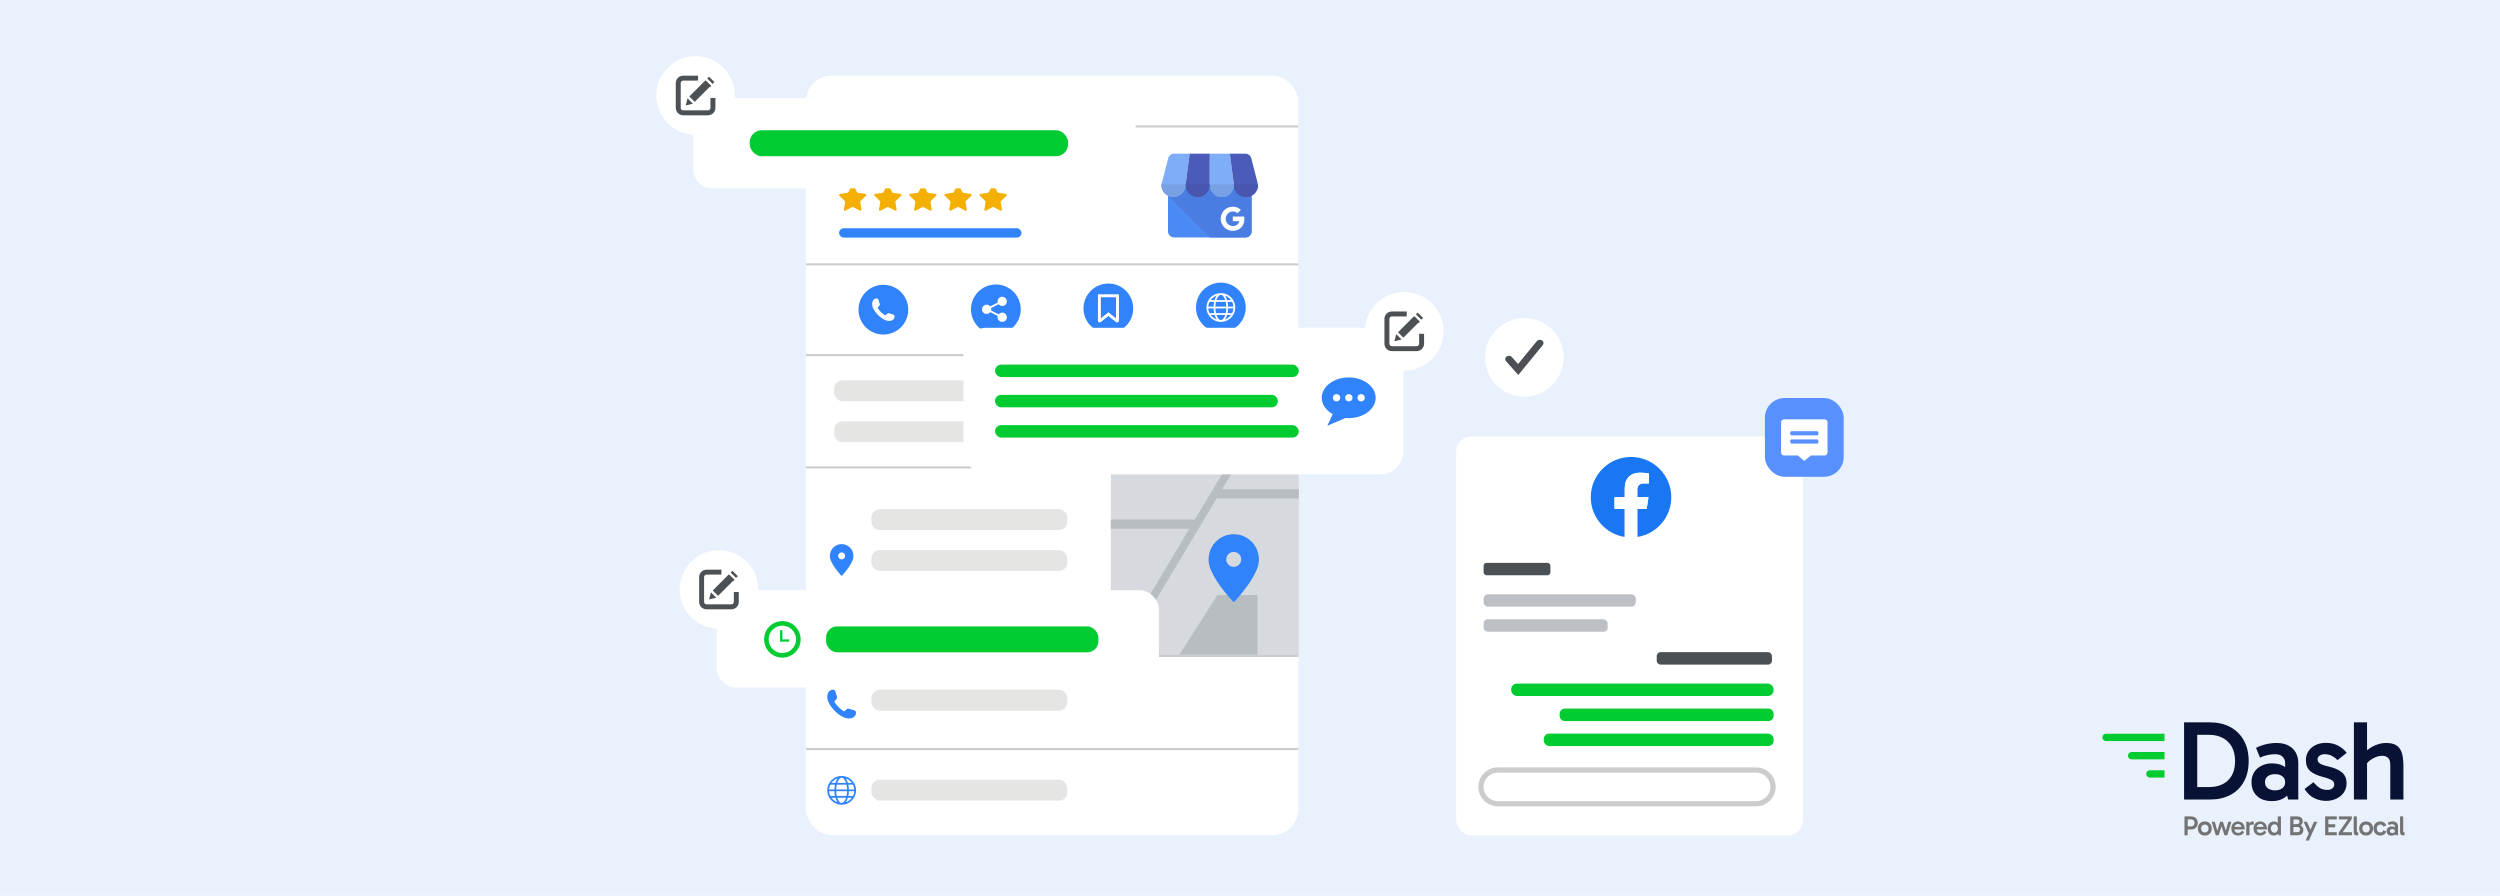 <?xml version="1.0" encoding="UTF-8"?>
<svg id="Layer_1" xmlns="http://www.w3.org/2000/svg" version="1.1" xmlns:xlink="http://www.w3.org/1999/xlink" viewBox="0 0 1200 430">
  <!-- Generator: Adobe Illustrator 29.7.1, SVG Export Plug-In . SVG Version: 2.1.1 Build 8)  -->
  <defs>
    <filter id="drop-shadow-1" x="371.818" y="20.947" width="266.88" height="395.52" filterUnits="userSpaceOnUse">
      <feOffset dx="0" dy="0"/>
      <feGaussianBlur result="blur" stdDeviation="5"/>
      <feFlood flood-color="#000" flood-opacity=".28"/>
      <feComposite in2="blur" operator="in"/>
      <feComposite in="SourceGraphic"/>
    </filter>
    <filter id="drop-shadow-2" x="310.858" y="248.947" width="261.12" height="96.48" filterUnits="userSpaceOnUse">
      <feOffset dx="0" dy="0"/>
      <feGaussianBlur result="blur1" stdDeviation="5"/>
      <feFlood flood-color="#000" flood-opacity=".28"/>
      <feComposite in2="blur1" operator="in"/>
      <feComposite in="SourceGraphic"/>
    </filter>
    <filter id="drop-shadow-3" x="299.818" y="11.827" width="260.64" height="94.08" filterUnits="userSpaceOnUse">
      <feOffset dx="0" dy="0"/>
      <feGaussianBlur result="blur2" stdDeviation="5"/>
      <feFlood flood-color="#000" flood-opacity=".28"/>
      <feComposite in2="blur2" operator="in"/>
      <feComposite in="SourceGraphic"/>
    </filter>
    <filter id="drop-shadow-4" x="447.178" y="125.107" width="261.12" height="118.08" filterUnits="userSpaceOnUse">
      <feOffset dx="0" dy="0"/>
      <feGaussianBlur result="blur3" stdDeviation="5"/>
      <feFlood flood-color="#000" flood-opacity=".28"/>
      <feComposite in2="blur3" operator="in"/>
      <feComposite in="SourceGraphic"/>
    </filter>
    <filter id="drop-shadow-5" x="697.738" y="137.587" width="68.16" height="68.16" filterUnits="userSpaceOnUse">
      <feOffset dx="0" dy="0"/>
      <feGaussianBlur result="blur4" stdDeviation="5"/>
      <feFlood flood-color="#000" flood-opacity=".25"/>
      <feComposite in2="blur4" operator="in"/>
      <feComposite in="SourceGraphic"/>
    </filter>
    <filter id="drop-shadow-6" x="683.818" y="175.987" width="216.48" height="240.48" filterUnits="userSpaceOnUse">
      <feOffset dx="0" dy="0"/>
      <feGaussianBlur result="blur5" stdDeviation="5"/>
      <feFlood flood-color="#000" flood-opacity=".25"/>
      <feComposite in2="blur5" operator="in"/>
      <feComposite in="SourceGraphic"/>
    </filter>
  </defs>
  <rect x="-9.889" y="-7.389" width="1219.333" height="444.944" fill="#e9f2fc"/>
  <g>
    <g filter="url(#drop-shadow-1)">
      <rect x="386.867" y="36.324" width="236.291" height="364.491" rx="12.317" ry="12.317" fill="#fff"/>
      <rect x="418.26" y="244.392" width="94.084" height="10.039" rx="4.05" ry="4.05" fill="#e5e5e4"/>
      <rect x="418.26" y="264.035" width="94.084" height="10.039" rx="4.05" ry="4.05" fill="#e5e5e4"/>
      <rect x="400.385" y="182.572" width="94.084" height="10.039" rx="4.05" ry="4.05" fill="#e5e5e4"/>
      <rect x="400.385" y="202.216" width="94.084" height="10.039" rx="4.05" ry="4.05" fill="#e5e5e4"/>
      <rect x="418.26" y="331.068" width="94.084" height="10.039" rx="4.05" ry="4.05" fill="#e5e5e4"/>
      <rect x="418.26" y="374.267" width="94.084" height="10.039" rx="4.05" ry="4.05" fill="#e5e5e4"/>
      <rect x="418.26" y="283.679" width="48.991" height="10.039" rx="4.05" ry="4.05" fill="#e5e5e4"/>
      <g>
        <path d="M568.236,96.302" fill="none"/>
        <path d="M580.705,86.072" fill="#233973"/>
        <path d="M560.641,88.524h40.125v22.513c0,1.617-1.323,2.941-2.941,2.941h-34.244c-1.617,0-2.941-1.323-2.941-2.941v-22.513h0Z" fill="#4a8af4" fill-rule="evenodd"/>
        <path d="M558.152,86.013l-.712,2.511c-.005.094-.007.189-.007.284,0,3.198,2.619,5.79,5.851,5.79,3.163,0,5.74-2.484,5.847-5.588-.002-.067-.003-.134-.003-.202s.001-.135.003-.202c0-.028-.002-.055-.003-.083h-.019l1.923-14.766h-7.45c-1.367,0-2.523.945-2.849,2.213l-2.581,10.042h0Z" fill="#80adf7" fill-rule="evenodd"/>
        <path d="M580.697,88.524h.007v-14.766h-9.672l-1.923,14.766c-.004.094-.007.189-.007.284,0,3.198,2.596,5.79,5.799,5.79,3.135,0,5.69-2.484,5.796-5.588-.002-.067-.003-.134-.003-.202s.001-.135.003-.202c0-.028-.002-.055-.003-.083h.003Z" fill="#4a5bb9" fill-rule="evenodd"/>
        <path d="M569.129,89.055c-.13,3.084-2.698,5.544-5.845,5.544-.951,0-1.849-.224-2.642-.623v.017l20.063,19.985h17.122c1.617,0,2.941-1.323,2.941-2.941v-17.121c1.762-.946,2.977-2.78,3.05-4.905-.002-.067-.003-.134-.003-.202s.001-.135.003-.202l-.003-.083h-11.542s0,0,0,.001c.001.027.002.054.003.081-.002.067-.003.134-.003.202s.001.135.003.202c0,.027-.002.054-.003.081-.148,3.066-2.68,5.507-5.783,5.507-3.13,0-5.68-2.484-5.787-5.588-.106,3.104-2.656,5.588-5.787,5.588s-5.656-2.46-5.785-5.544h0Z" fill="#4a7de2" fill-rule="evenodd"/>
        <path d="M592.095,87.363l-1.772-13.605h-9.619v14.766h0s-.002,0-.002,0c-.005.094-.007.189-.007.284,0,3.198,2.593,5.79,5.791,5.79,3.131,0,5.681-2.484,5.787-5.588-.002-.067-.004-.134-.004-.202s.001-.135.004-.202c0-.028-.002-.055-.003-.083h-.024l-.151-1.162h0Z" fill="#80adf7" fill-rule="evenodd"/>
        <path d="M592.27,88.524c-.005.094-.007.189-.007.284,0,3.198,2.587,5.79,5.778,5.79,3.124,0,5.668-2.484,5.775-5.588-.002-.067-.003-.134-.003-.202s.001-.135.003-.202c0-.028-.002-.055-.003-.083l-.61-2.511-2.581-10.042c-.326-1.268-1.483-2.213-2.849-2.213h-7.45l1.923,14.766h.024Z" fill="#4a5bb9" fill-rule="evenodd"/>
        <path d="M597.316,105.146v-.039c-.002-.401-.038-.787-.105-1.158h-5.461v2.243h3.121c-.134.725-.543,1.339-1.157,1.75v1.455h1.874c1.094-1.007,1.726-2.49,1.729-4.25h0Z" fill="#fff"/>
        <path d="M591.749,110.801c1.566,0,2.878-.519,3.838-1.405l-1.874-1.455c-.519.348-1.183.554-1.964.554-1.51,0-2.789-1.02-3.245-2.391h-1.937v1.502c.954,1.895,2.915,3.195,5.182,3.195h0Z" fill="#fff"/>
        <path d="M588.504,106.104c-.116-.348-.182-.72-.182-1.102s.066-.754.182-1.102v-1.502h-1.937c-.393.783-.617,1.668-.617,2.604s.224,1.821.617,2.604l1.937-1.502h0Z" fill="#fff"/>
        <path d="M591.749,101.51c.851,0,1.616.293,2.217.867l1.663-1.663c-1.004-.936-2.317-1.51-3.88-1.51-2.267,0-4.228,1.299-5.182,3.195l1.937,1.502c.456-1.371,1.734-2.391,3.245-2.391h0Z" fill="#fff"/>
        <path d="M569.127,88.524h-11.687c-.005.094-.007.189-.007.284,0,3.198,2.619,5.79,5.851,5.79,3.163,0,5.74-2.484,5.847-5.588-.002-.067-.004-.134-.004-.202s.001-.135.004-.202c0-.028-.002-.055-.003-.083h0Z" fill="#78a1e4" fill-rule="evenodd"/>
        <path d="M592.27,88.524h-11.56c-.005.094-.007.189-.007.284,0,3.198,2.591,5.79,5.787,5.79,3.128,0,5.677-2.484,5.783-5.588-.002-.067-.003-.134-.003-.202s.001-.135.003-.202c0-.028-.002-.055-.003-.083h0Z" fill="#78a1e4" fill-rule="evenodd"/>
        <path d="M580.676,88.524h-11.542c-.005.094-.007.189-.007.284,0,3.198,2.587,5.79,5.778,5.79,3.124,0,5.669-2.484,5.775-5.588-.002-.067-.003-.134-.003-.202s.001-.135.003-.202c0-.028-.002-.055-.003-.083h0Z" fill="#4857ad" fill-rule="evenodd"/>
        <path d="M603.813,88.524h-11.542c-.005.094-.007.189-.007.284,0,3.198,2.587,5.79,5.778,5.79,3.124,0,5.669-2.484,5.775-5.588-.002-.067-.003-.134-.003-.202s.001-.135.003-.202c0-.028-.002-.055-.003-.083h0Z" fill="#4857ad" fill-rule="evenodd"/>
      </g>
      <g>
        <path d="M476.949,99.408l3.232,1.699c.383.201.83-.124.757-.55l-.617-3.599c-.029-.169.027-.342.15-.462l2.615-2.549c.309-.302.139-.827-.289-.889l-3.614-.525c-.17-.025-.317-.131-.393-.285l-1.616-3.275c-.191-.388-.744-.388-.935,0l-1.616,3.275c-.076.154-.223.261-.393.285l-3.614.525c-.428.062-.598.588-.289.889l2.615,2.549c.123.12.179.292.15.462l-.617,3.599c-.073.426.374.751.757.55l3.232-1.699c.152-.08.333-.08.485,0Z" fill="#f4b001"/>
        <path d="M460.097,99.408l3.232,1.699c.383.201.83-.124.757-.55l-.617-3.599c-.029-.169.027-.342.15-.462l2.615-2.549c.309-.302.139-.827-.289-.889l-3.614-.525c-.17-.025-.317-.131-.393-.285l-1.616-3.275c-.191-.388-.744-.388-.935,0l-1.616,3.275c-.076.154-.223.261-.393.285l-3.614.525c-.428.062-.598.588-.289.889l2.615,2.549c.123.12.179.292.15.462l-.617,3.599c-.073.426.374.751.757.55l3.232-1.699c.152-.08.333-.08.485,0Z" fill="#f4b001"/>
        <path d="M443.245,99.408l3.232,1.699c.383.201.83-.124.757-.55l-.617-3.599c-.029-.169.027-.342.15-.462l2.615-2.549c.309-.302.139-.827-.289-.889l-3.614-.525c-.17-.025-.317-.131-.393-.285l-1.616-3.275c-.191-.388-.744-.388-.935,0l-1.616,3.275c-.076.154-.223.261-.393.285l-3.614.525c-.428.062-.598.588-.289.889l2.615,2.549c.123.12.179.292.15.462l-.617,3.599c-.073.426.374.751.757.55l3.232-1.699c.152-.08.333-.08.485,0Z" fill="#f4b001"/>
        <path d="M426.393,99.408l3.232,1.699c.383.201.83-.124.757-.55l-.617-3.599c-.029-.169.027-.342.15-.462l2.615-2.549c.309-.302.139-.827-.289-.889l-3.614-.525c-.17-.025-.317-.131-.393-.285l-1.616-3.275c-.191-.388-.744-.388-.935,0l-1.616,3.275c-.076.154-.223.261-.393.285l-3.614.525c-.428.062-.598.588-.289.889l2.615,2.549c.123.12.179.292.15.462l-.617,3.599c-.073.426.374.751.757.55l3.232-1.699c.152-.08.333-.08.485,0Z" fill="#f4b001"/>
        <path d="M409.541,99.408l3.232,1.699c.383.201.83-.124.757-.55l-.617-3.599c-.029-.169.027-.342.15-.462l2.615-2.549c.309-.302.139-.827-.289-.889l-3.614-.525c-.17-.025-.317-.131-.393-.285l-1.616-3.275c-.191-.388-.744-.388-.935,0l-1.616,3.275c-.076.154-.223.261-.393.285l-3.614.525c-.428.062-.598.588-.289.889l2.615,2.549c.123.12.179.292.15.462l-.617,3.599c-.073.426.374.751.757.55l3.232-1.699c.152-.08.333-.08.485,0Z" fill="#f4b001"/>
      </g>
      <rect x="402.761" y="70.78" width="100.624" height="10.442" rx="5.221" ry="5.221" fill="#3083fb"/>
      <rect x="402.761" y="109.564" width="87.552" height="4.476" rx="2.238" ry="2.238" fill="#3083fb"/>
      <line x1="386.867" y1="126.888" x2="623.158" y2="126.888" fill="none" stroke="#ccc" stroke-miterlimit="10"/>
      <line x1="386.867" y1="60.693" x2="623.158" y2="60.693" fill="none" stroke="#ccc" stroke-miterlimit="10"/>
      <line x1="386.867" y1="170.46" x2="623.158" y2="170.46" fill="none" stroke="#ccc" stroke-miterlimit="10"/>
      <line x1="386.867" y1="359.548" x2="623.158" y2="359.548" fill="none" stroke="#ccc" stroke-miterlimit="10"/>
      <path d="M409.643,266.693c.002-.182.007-.201-.003-.1-.12-3.018-2.603-5.428-5.65-5.428-3.123,0-5.656,2.532-5.656,5.656,0,.01,0,.021,0,.031,0,0,0,0,0,.001,0,.015.002.03.002.044.012.873.221,1.698.585,2.432,1.445,3.451,5.067,7.125,5.067,7.125,0,0,3.612-3.655,5.061-7.106.381-.761.597-1.619.597-2.528,0-.043-.002-.085-.003-.128ZM403.99,268.503c-.929,0-1.682-.753-1.682-1.681s.753-1.681,1.682-1.681,1.681.753,1.681,1.681-.753,1.681-1.681,1.681Z" fill="#3083fb"/>
      <path d="M402.509,339.443c.817.817,1.714,1.504,2.666,2.061l1.212-1.054c.25-.218.587-.415,1.191-.253l2.742.88c.338.109.633.637.576,1.203-.264,2.602-3.383,3.132-5.739,2.101-1.618-.708-3.136-1.809-4.456-3.129-1.321-1.321-2.421-2.838-3.129-4.456-1.031-2.356-.5-5.476,2.101-5.739.566-.057,1.094.238,1.203.576l.88,2.742c.162.604-.035.941-.253,1.191l-1.054,1.212c.557.952,1.244,1.849,2.061,2.666Z" fill="#3083fb" fill-rule="evenodd"/>
      <path d="M403.99,372.446c-3.812,0-6.913,3.101-6.913,6.913s3.101,6.913,6.913,6.913,6.913-3.101,6.913-6.913-3.101-6.913-6.913-6.913ZM403.99,385.419c-.633,0-1.28-.603-1.776-1.655-.124-.263-.235-.548-.333-.848h4.219c-.098.3-.209.585-.333.848-.496,1.052-1.143,1.655-1.776,1.655ZM401.646,382.063c-.159-.706-.254-1.477-.279-2.278h5.246c-.025.801-.12,1.572-.279,2.278h-4.688ZM397.945,379.785h2.569c.023.794.113,1.562.261,2.278h-2.208c-.348-.694-.566-1.464-.623-2.278ZM403.99,373.298c.633,0,1.28.603,1.776,1.655.124.263.235.548.333.848h-4.219c.098-.3.209-.585.333-.848.496-1.052,1.143-1.655,1.776-1.655ZM406.334,376.654c.159.706.254,1.477.279,2.278h-5.246c.025-.801.12-1.572.279-2.278h4.688ZM400.514,378.932h-2.569c.057-.814.275-1.584.623-2.278h2.208c-.149.716-.238,1.484-.261,2.278ZM407.466,379.785h2.569c-.057.814-.275,1.584-.623,2.278h-2.208c.149-.716.238-1.484.261-2.278ZM407.466,378.932c-.023-.794-.113-1.562-.261-2.278h2.208c.348.694.566,1.464.623,2.278h-2.569ZM408.894,375.802h-1.902c-.128-.433-.279-.84-.454-1.212-.171-.363-.36-.683-.563-.958,1.181.41,2.197,1.177,2.919,2.169ZM402.006,373.632c-.203.275-.392.595-.563.958-.175.371-.326.778-.454,1.212h-1.902c.722-.993,1.738-1.759,2.919-2.169ZM399.086,382.915h1.902c.128.433.279.84.454,1.212.171.363.36.683.563.958-1.181-.41-2.197-1.177-2.919-2.169ZM405.974,385.085c.203-.275.392-.595.563-.958.175-.371.326-.778.454-1.212h1.902c-.722.993-1.738,1.759-2.919,2.169Z" fill="#3083fb"/>
      <g>
        <rect x="533.199" y="224.365" width="90.215" height="90.215" fill="#d6d9de"/>
        <rect x="582.915" y="234.827" width="40.499" height="4.399" fill="#b8bdc1"/>
      </g>
      <line x1="386.867" y1="224.365" x2="623.158" y2="224.365" fill="none" stroke="#ccc" stroke-miterlimit="10"/>
      <line x1="386.867" y1="314.86" x2="623.158" y2="314.86" fill="none" stroke="#ccc" stroke-miterlimit="10"/>
      <polygon points="534.758 314.231 539.158 314.231 592.516 224.994 588.117 224.994 534.758 314.231" fill="#b8bdc1"/>
      <rect x="533.199" y="249.398" width="41.197" height="4.399" fill="#b8bdc1"/>
      <polygon points="603.584 285.626 584.312 285.626 566.157 314.231 603.584 314.231 603.584 285.626" fill="#b8bdc1"/>
      <path d="M604.264,268.226c.005-.389.015-.43-.005-.213-.256-6.443-5.557-11.588-12.062-11.588-6.668,0-12.075,5.405-12.075,12.075,0,.022.002.044.002.066,0,.001-.001.002-.002.003,0,.031.004.063.004.094.025,1.863.471,3.624,1.249,5.192,3.085,7.367,10.817,15.211,10.817,15.211,0,0,7.712-7.802,10.805-15.17.813-1.625,1.274-3.457,1.274-5.397,0-.092-.005-.182-.007-.273ZM592.197,272.09c-1.982,0-3.59-1.607-3.59-3.59s1.608-3.59,3.59-3.59,3.59,1.607,3.59,3.59-1.607,3.59-3.59,3.59Z" fill="#3083fb"/>
      <g>
        <g>
          <circle cx="424.016" cy="148.64" r="11.94" fill="#3083fb"/>
          <path d="M422.858,149.798c.639.639,1.34,1.176,2.084,1.611l.948-.824c.196-.17.459-.324.931-.198l2.144.688c.264.085.495.498.45.94-.206,2.034-2.645,2.449-4.487,1.643-1.265-.553-2.452-1.414-3.484-2.447s-1.893-2.219-2.447-3.484c-.806-1.842-.391-4.281,1.643-4.487.442-.045.855.186.94.45l.688,2.144c.127.472-.028.735-.198.931l-.824.948c.436.744.973,1.446,1.611,2.084Z" fill="#fff" fill-rule="evenodd"/>
        </g>
        <g>
          <circle cx="586.009" cy="147.599" r="11.94" fill="#3083fb"/>
          <path d="M586.009,140.686c-3.812,0-6.913,3.101-6.913,6.913s3.101,6.913,6.913,6.913,6.913-3.101,6.913-6.913-3.101-6.913-6.913-6.913ZM586.009,153.659c-.633,0-1.28-.603-1.776-1.655-.124-.263-.235-.548-.333-.848h4.219c-.098.3-.209.585-.333.848-.496,1.052-1.143,1.655-1.776,1.655ZM583.666,150.303c-.159-.706-.254-1.477-.279-2.278h5.246c-.025.801-.12,1.572-.279,2.278h-4.688ZM579.964,148.025h2.569c.023.794.113,1.562.261,2.278h-2.208c-.348-.694-.566-1.464-.623-2.278ZM586.009,141.539c.633,0,1.28.603,1.776,1.655.124.263.235.548.333.848h-4.219c.098-.3.209-.585.333-.848.496-1.052,1.143-1.655,1.776-1.655ZM588.353,144.895c.159.706.254,1.477.279,2.278h-5.246c.025-.801.12-1.572.279-2.278h4.688ZM582.533,147.173h-2.569c.057-.814.275-1.584.623-2.278h2.208c-.149.716-.238,1.484-.261,2.278ZM589.485,148.025h2.569c-.057.814-.275,1.584-.623,2.278h-2.208c.149-.716.238-1.484.261-2.278ZM589.485,147.173c-.023-.794-.113-1.562-.261-2.278h2.208c.348.694.566,1.464.623,2.278h-2.569ZM590.913,144.042h-1.902c-.128-.433-.279-.84-.454-1.212-.171-.363-.36-.683-.563-.958,1.181.41,2.197,1.177,2.919,2.169ZM584.025,141.873c-.203.275-.392.595-.563.958-.175.371-.326.778-.454,1.212h-1.902c.722-.993,1.738-1.759,2.919-2.169ZM581.106,151.156h1.902c.128.433.279.84.454,1.212.171.363.36.683.563.958-1.181-.41-2.197-1.177-2.919-2.169ZM587.994,153.325c.203-.275.392-.595.563-.958.175-.371.326-.778.454-1.212h1.902c-.722.993-1.738,1.759-2.919,2.169Z" fill="#fff"/>
        </g>
        <g>
          <circle cx="532.012" cy="148.029" r="11.94" fill="#3083fb"/>
          <g>
            <path d="M527.656,142.008v.628h8.082v11.22h.438l-.3-.318c-.082.074-.14.2-.138.318h.438l-.3-.318.297.315v-.433c-.116,0-.216.042-.297.118l.297.315v-.433.437l.272-.342-.272-.094v.437l.272-.342-4.434-3.527-4.434,3.527.272.342v-.436l-.271.094.271.342v-.436.433l.298-.315c-.081-.076-.182-.117-.298-.118v.433l.298-.315-.3.317h.438c.002-.117-.056-.244-.137-.317l-.3.317h.438v-11.849h-.628v.628-.628h-.628v11.849c-.002.231.103.454.256.596.153.144.35.224.566.225.175.001.363-.061.509-.178l3.653-2.906,3.652,2.905c.147.118.335.18.51.179.215,0,.412-.081.565-.225.153-.141.258-.365.256-.596v-12.477h-9.968v.628h.628Z" fill="#fff"/>
            <path d="M536.174,154.055l.209-.593-.023-.008-4.349-3.459-4.29,3.412-.029.003.07.625.532-.334-.015-.025v-11.044h7.464v11.044l-.015.025.532.334-.141-.612-.086.02.141.612.209-.593-.209.593.141.612.086-.02.253-.058.25-.398.096-.153v-12.663h-9.978v12.663l.208.331.21.334.601-.067.18-.02,3.79-3.015,3.731,2.968.222.078.172.061.178-.041-.141-.612ZM532.012,150.785l-.39.492.003.002,4.184,3.328.378.042.392.044.316-.503.096-.153v-12.653h-9.957v12.653l.202.322.21.334.59-.066.18-.02,4.188-3.331-.391-.492-.39.492.39-.492-.391-.492-3.905,3.106-.018.002.07.625.532-.334-.01-.016v-11.034h7.444v11.034l-.01.016.532.334.07-.625-.018-.002-3.902-3.104-.004-.003-.391-.31-.39.311.391.492Z" fill="#fff"/>
          </g>
        </g>
        <g>
          <circle cx="478.014" cy="148.48" r="11.94" fill="#3083fb"/>
          <g>
            <path d="M481.069,150.103c-.174,0-.342.021-.503.059-.161.039-.315.096-.459.169-.144.073-.28.161-.404.264-.124.102-.237.218-.337.344l-.927-.474-.927-.474-.927-.474-.927-.474c.012-.045.023-.091.033-.137.01-.046.019-.092.026-.139.007-.047.013-.094.017-.142.004-.048.006-.097.006-.146,0-.054-.002-.107-.007-.159-.005-.052-.011-.104-.02-.155-.009-.051-.019-.101-.031-.151-.012-.05-.025-.099-.04-.147l.922-.472.922-.472.922-.472.922-.472c.1.132.214.253.34.36.126.107.264.199.411.275s.305.136.47.176c.165.04.338.062.516.062.302,0,.589-.061.85-.171.261-.11.496-.27.693-.467.197-.197.357-.432.467-.693.11-.261.171-.548.171-.849s-.061-.588-.171-.849c-.11-.261-.27-.496-.467-.693-.197-.197-.432-.357-.693-.468-.261-.11-.548-.171-.85-.171s-.587.061-.848.171c-.261.11-.496.27-.693.468-.197.197-.357.432-.467.693-.11.261-.171.548-.171.849,0,.049.002.098.006.146.004.048.01.095.017.142.007.047.016.093.026.139.01.046.021.091.033.137l-.926.474-.926.474-.926.474-.926.474c-.1-.126-.213-.242-.337-.344-.124-.102-.26-.191-.405-.264-.145-.073-.299-.13-.46-.169-.161-.039-.33-.06-.503-.06-.301,0-.588.061-.849.171-.261.11-.496.27-.693.468-.197.197-.357.432-.468.693-.11.261-.171.548-.171.849s.061.588.171.85c.11.261.27.496.468.693.197.197.432.357.693.467.261.11.548.171.849.171.178,0,.351-.022.516-.063.165-.041.323-.101.47-.178.148-.077.286-.17.411-.277.126-.107.24-.228.34-.361l.922.472.922.472.922.472.922.472c-.015.049-.028.099-.04.149-.012.05-.023.1-.032.152-.009.051-.016.103-.021.155-.005.052-.008.105-.008.159,0,.301.061.588.172.85.111.261.271.496.468.693.198.197.433.357.694.467.261.11.548.171.848.171s.588-.061.849-.171c.261-.11.496-.27.693-.467.197-.197.357-.432.468-.693.11-.261.171-.548.171-.85s-.061-.588-.171-.849c-.11-.261-.27-.496-.468-.693-.197-.197-.432-.357-.693-.468-.261-.11-.548-.171-.849-.171Z" fill="#fff"/>
            <path d="M481.069,154.504c-.299,0-.59-.059-.863-.174-.264-.112-.502-.272-.706-.476-.204-.204-.364-.441-.476-.706-.116-.274-.175-.565-.175-.864,0-.053.003-.108.008-.163.005-.052.012-.105.021-.158.009-.05.02-.102.032-.154.01-.039.02-.079.032-.12l-3.632-1.858c-.097.125-.206.24-.326.341-.129.11-.27.205-.419.282-.152.079-.313.14-.479.181-.171.042-.348.064-.525.064-.3,0-.59-.059-.864-.174-.264-.112-.502-.272-.706-.476-.204-.204-.364-.441-.476-.705-.116-.274-.174-.565-.174-.864s.059-.59.174-.864c.112-.264.272-.502.476-.706.204-.204.441-.364.706-.476.274-.116.564-.174.864-.174.173,0,.346.02.512.061.162.039.319.097.468.172.146.073.284.164.412.268.118.097.227.206.323.325l3.649-1.867c-.01-.037-.018-.073-.026-.109-.011-.048-.02-.096-.027-.142-.008-.049-.014-.098-.018-.145-.004-.05-.006-.1-.006-.149,0-.3.059-.59.174-.864.112-.264.272-.502.475-.706.204-.204.441-.364.705-.476.273-.116.564-.174.863-.174s.591.059.865.174c.264.112.502.272.705.476.204.204.363.441.475.706.116.274.174.564.174.864s-.059.591-.174.864c-.112.264-.271.501-.475.705-.204.204-.441.363-.705.475-.274.115-.565.174-.865.174-.178,0-.355-.021-.525-.063-.166-.041-.327-.101-.479-.179-.149-.077-.29-.171-.419-.28-.12-.101-.229-.216-.326-.341l-3.632,1.858c.012.04.022.08.032.119.012.052.023.103.032.153.009.053.016.106.02.158.005.054.007.109.007.162,0,.048-.002.099-.006.149-.004.047-.01.096-.017.145-.007.046-.016.093-.026.142-.008.035-.016.071-.026.109l3.652,1.867c.097-.119.205-.229.323-.325.127-.105.265-.195.411-.268.149-.075.306-.133.467-.172.167-.04.339-.061.512-.061.3,0,.59.059.864.174.264.112.502.272.706.476.204.204.364.441.476.706.116.274.174.564.174.864s-.059.591-.174.864c-.112.264-.272.502-.476.706-.204.204-.441.364-.706.476-.274.116-.564.174-.864.174ZM475.289,149.735l3.744,1.916-.009.03c-.015.052-.028.1-.04.147-.012.051-.023.101-.031.149-.009.051-.016.102-.021.152-.005.053-.007.105-.007.156,0,.29.057.57.169.835.108.255.263.485.46.681.197.197.426.351.682.459.264.112.545.168.834.168s.57-.057.834-.168c.255-.108.485-.262.681-.459.197-.197.351-.426.459-.681.112-.264.168-.545.168-.835s-.057-.57-.168-.834c-.108-.255-.263-.485-.459-.681-.197-.197-.426-.351-.681-.459-.264-.112-.545-.168-.834-.168-.167,0-.333.02-.494.058-.156.038-.307.093-.451.166-.14.071-.274.158-.397.259-.121.1-.233.214-.331.338l-.019.025-3.762-1.923.008-.03c.012-.046.023-.092.033-.135.01-.047.019-.093.026-.137.007-.047.013-.094.017-.14.004-.048.006-.096.006-.143,0-.051-.002-.104-.007-.156-.004-.05-.011-.101-.02-.152-.008-.048-.018-.098-.03-.148-.011-.048-.025-.096-.039-.145l-.009-.03,3.744-1.916.019.026c.098.13.21.249.334.354.124.105.26.196.404.271.147.076.302.134.462.173.165.04.335.061.507.061.29,0,.571-.057.836-.168.255-.108.485-.262.681-.459.197-.197.351-.426.459-.681.111-.264.168-.545.168-.834s-.057-.57-.168-.834c-.108-.255-.262-.485-.459-.681-.197-.197-.426-.352-.681-.459-.264-.112-.546-.168-.836-.168s-.569.057-.833.168c-.255.108-.484.263-.681.459-.197.197-.351.426-.459.681-.112.264-.168.545-.168.834,0,.047.002.095.006.143.004.045.009.092.017.14.007.044.016.09.026.137.01.044.02.088.033.135l.008.03-3.759,1.923-.019-.024c-.098-.124-.21-.238-.331-.338-.123-.101-.257-.188-.398-.259-.144-.072-.296-.128-.452-.166-.161-.039-.327-.058-.495-.058-.289,0-.57.057-.834.168-.255.108-.485.263-.681.459-.197.197-.352.426-.459.681-.112.264-.168.545-.168.834s.057.57.168.835c.108.255.263.485.459.681.197.197.426.351.681.459.264.112.545.168.834.168.172,0,.342-.021.507-.062.16-.04.315-.098.462-.174.144-.075.28-.166.404-.272.123-.105.236-.224.334-.355l.019-.026Z" fill="#fff"/>
          </g>
        </g>
      </g>
    </g>
    <g filter="url(#drop-shadow-2)">
      <rect x="344.004" y="283.314" width="212.271" height="46.628" rx="9.058" ry="9.058" fill="#fff"/>
      <g>
        <circle cx="345.101" cy="282.957" r="18.853" fill="#fff"/>
        <path d="M350.133,275.963l-.286-.286-7.754,7.755,2.581,2.581,7.186-7.184.153.142.607-.606-2.438-2.44-.048.037ZM354.154,276.546l-2.581-2.581-.868.856,2.581,2.581.868-.857ZM341.235,284.301l-.868,3.438,3.449-.857-2.581-2.581ZM352.239,284.147v4.758c0,.654-.537,1.189-1.19,1.189h-11.894c-.654,0-1.189-.535-1.189-1.189v-11.895c0-.654.535-1.189,1.189-1.189h7.136v-2.379h-7.136c-1.975,0-3.569,1.594-3.569,3.568v11.895c0,1.975,1.594,3.569,3.569,3.569h11.894c1.976,0,3.569-1.594,3.569-3.569v-4.758h-2.378Z" fill="#4c5155" fill-rule="evenodd"/>
      </g>
      <rect x="396.5" y="300.66" width="130.714" height="12.468" rx="5.319" ry="5.319" fill="#00cc32"/>
      <path d="M375.532,302.509h-1.096v5.482h4.386v-1.095h-3.289v-4.386ZM375.532,313.472c-3.628,0-6.578-2.949-6.578-6.578s2.949-6.579,6.578-6.579,6.578,2.949,6.578,6.579-2.947,6.578-6.578,6.578ZM375.532,298.123c-4.846,0-8.771,3.925-8.771,8.772s3.925,8.77,8.771,8.77,8.771-3.925,8.771-8.77-3.925-8.772-8.771-8.772Z" fill="#00cc32" fill-rule="evenodd"/>
    </g>
    <g filter="url(#drop-shadow-3)">
      <rect x="332.785" y="47.114" width="212.271" height="43.277" rx="8.726" ry="8.726" fill="#fff"/>
      <g>
        <circle cx="333.883" cy="45.828" r="18.853" fill="#fff"/>
        <path d="M338.915,38.834l-.286-.286-7.754,7.755,2.581,2.581,7.186-7.184.153.142.607-.606-2.438-2.44-.048.037ZM342.935,39.417l-2.581-2.581-.868.856,2.581,2.581.868-.857ZM330.017,47.172l-.868,3.438,3.449-.857-2.581-2.581ZM341.02,47.018v4.758c0,.654-.537,1.189-1.19,1.189h-11.894c-.654,0-1.189-.535-1.189-1.189v-11.895c0-.654.535-1.189,1.189-1.189h7.136v-2.379h-7.136c-1.975,0-3.569,1.594-3.569,3.568v11.895c0,1.975,1.594,3.569,3.569,3.569h11.894c1.976,0,3.569-1.594,3.569-3.569v-4.758h-2.378Z" fill="#4c5155" fill-rule="evenodd"/>
      </g>
      <rect x="359.865" y="62.518" width="152.805" height="12.468" rx="5.751" ry="5.751" fill="#00cc32"/>
    </g>
    <g filter="url(#drop-shadow-4)">
      <rect x="462.442" y="157.332" width="211.154" height="70.385" rx="11.099" ry="11.099" fill="#fff"/>
      <g>
        <circle cx="674.041" cy="159.024" r="18.853" fill="#fff"/>
        <path d="M679.073,152.03l-.286-.286-7.754,7.755,2.581,2.581,7.186-7.184.153.142.607-.606-2.438-2.44-.048.037ZM683.094,152.612l-2.581-2.581-.868.856,2.581,2.581.868-.857ZM670.175,160.368l-.868,3.438,3.449-.857-2.581-2.581ZM681.179,160.213v4.758c0,.654-.537,1.189-1.19,1.189h-11.894c-.654,0-1.189-.535-1.189-1.189v-11.895c0-.654.535-1.189,1.189-1.189h7.136v-2.379h-7.136c-1.975,0-3.569,1.594-3.569,3.568v11.895c0,1.975,1.594,3.569,3.569,3.569h11.894c1.976,0,3.569-1.594,3.569-3.569v-4.758h-2.378Z" fill="#4c5155" fill-rule="evenodd"/>
      </g>
    </g>
    <rect x="477.618" y="175.016" width="145.797" height="5.97" rx="2.985" ry="2.985" fill="#00cc32"/>
    <rect x="477.618" y="189.54" width="135.742" height="5.97" rx="2.88" ry="2.88" fill="#00cc32"/>
    <rect x="477.618" y="204.063" width="145.797" height="5.97" rx="2.985" ry="2.985" fill="#00cc32"/>
    <g filter="url(#drop-shadow-5)">
      <circle cx="731.694" cy="171.541" r="18.853" fill="#fff"/>
      <path d="M728.781,179.995l-5.913-6.668c-.61-.685-.479-1.685.293-2.227.773-.542,1.894-.425,2.506.262l2.999,3.382,9.015-11.002c.58-.707,1.696-.867,2.492-.349.795.517.969,1.509.389,2.217l-11.781,14.386h0Z" fill="#4c4f53"/>
    </g>
    <g>
      <path d="M647.377,181.166c-7.145,0-12.94,4.373-12.94,9.768,0,3.226,2.08,6.078,5.272,7.853l-2.618,5.572,8.741-3.733c.505.047,1.02.077,1.545.077,7.144,0,12.942-4.373,12.942-9.769s-5.798-9.768-12.942-9.768Z" fill="#3083fb"/>
      <g>
        <circle cx="641.542" cy="190.922" r="1.749" fill="#fff"/>
        <circle cx="647.445" cy="190.922" r="1.749" fill="#fff"/>
        <circle cx="653.348" cy="190.922" r="1.749" fill="#fff"/>
      </g>
    </g>
    <g filter="url(#drop-shadow-6)">
      <rect x="698.952" y="209.479" width="166.465" height="191.546" rx="7.399" ry="7.399" fill="#fff"/>
      <rect x="741.011" y="352.139" width="110.325" height="5.97" rx="2.597" ry="2.597" fill="#00cc32"/>
      <path d="M751.125,340.129h97.705c1.383,0,2.505,1.123,2.505,2.505v.959c0,1.383-1.123,2.505-2.505,2.505h-97.705c-1.383,0-2.505-1.123-2.505-2.505v-.959c0-1.383,1.123-2.506,2.506-2.506Z" fill="#00cc32"/>
      <rect x="795.229" y="313.036" width="55.302" height="5.97" rx="1.838" ry="1.838" fill="#4b5054"/>
      <rect x="725.369" y="328.119" width="125.966" height="5.97" rx="2.775" ry="2.775" fill="#00cc32"/>
      <path d="M842.956,385.803v-1.257h-124.011c-1.881,0-3.586-.767-4.832-2.011-1.244-1.246-2.011-2.951-2.011-4.832,0-1.881.767-3.586,2.011-4.832,1.246-1.244,2.951-2.011,4.832-2.011h124.011c1.881,0,3.586.767,4.832,2.011,1.244,1.246,2.011,2.951,2.011,4.832,0,1.881-.767,3.586-2.011,4.832-1.246,1.244-2.951,2.011-4.832,2.011v2.514c5.155-.005,9.352-4.202,9.357-9.357-.005-5.155-4.202-9.352-9.357-9.357h-124.011c-5.155.005-9.352,4.202-9.357,9.357.005,5.155,4.202,9.352,9.357,9.357h124.011v-1.257Z" fill="#ccc"/>
      <rect x="712.13" y="297.256" width="59.557" height="5.97" rx="1.908" ry="1.908" fill="#bdc0c5"/>
      <rect x="712.13" y="270.163" width="32.065" height="5.97" rx="1.4" ry="1.4" fill="#4b5054"/>
      <rect x="712.13" y="285.246" width="73.038" height="5.97" rx="2.113" ry="2.113" fill="#bdc0c5"/>
      <rect x="847.154" y="191.036" width="37.816" height="37.816" rx="9.474" ry="9.474" fill="#5890ff"/>
      <path d="M875.854,201.278h-19.583c-.743,0-1.351.608-1.351,1.351v14.631c0,.743.608,1.351,1.351,1.351h6.655l3.137,2.626,3.137-2.626h6.655c.743,0,1.351-.608,1.351-1.351v-14.631c0-.743-.608-1.351-1.351-1.351Z" fill="#fff"/>
      <rect x="859.31" y="206.962" width="13.506" height="2.026" rx=".675" ry=".675" fill="#5890ff"/>
      <rect x="859.31" y="210.901" width="13.506" height="2.026" rx=".675" ry=".675" fill="#5890ff"/>
      <path d="M802.205,238.663c0-10.669-8.65-19.319-19.319-19.319s-19.319,8.65-19.319,19.319c0,9.642,7.064,17.635,16.301,19.085v-13.5h-4.907v-5.586h4.907v-4.257c0-4.841,2.885-7.517,7.297-7.517,2.114,0,4.325.378,4.325.378v4.754h-2.437c-2.399,0-3.149,1.489-3.149,3.018v3.624h5.358l-.856,5.586h-4.502v13.5c9.237-1.448,16.301-9.441,16.301-19.085Z" fill="#1977f3"/>
      <path d="M790.406,244.248l.856-5.586h-5.358v-3.624c0-1.527.747-3.018,3.149-3.018h2.437v-4.754s-2.211-.378-4.325-.378c-4.412,0-7.297,2.673-7.297,7.517v4.257h-4.907v5.586h4.907v13.5c.983.155,1.991.234,3.018.234s2.035-.081,3.018-.234v-13.5h4.502Z" fill="#fefefe"/>
    </g>
  </g>
  <g>
    <path d="M1153.37,363.702c-.145-1.342-.49-2.538-1.034-3.59-.544-1.088-1.36-1.94-2.448-2.557-1.088-.617-2.575-.925-4.461-.925-1.451,0-2.865.236-4.243.707-1.342.435-2.611,1.07-3.808,1.904-.411.274-.807.574-1.197.887v-13.398h-6.31v37.044h6.31v-17.459c.372-.43.786-.831,1.251-1.199.87-.725,1.831-1.287,2.883-1.686,1.088-.435,2.14-.653,3.155-.653,1.088,0,1.995.308,2.72.925.762.58,1.142,1.759,1.142,3.536v16.537h6.311v-15.993c0-1.414-.091-2.774-.273-4.08Z" fill="#081235"/>
    <path d="M1117.389,367.837c-1.922-.435-3.228-.907-3.917-1.414-.689-.508-1.034-1.142-1.034-1.904,0-.798.345-1.414,1.034-1.849.689-.435,1.469-.653,2.339-.653,1.45,0,2.684.308,3.699.925,1.052.58,1.886,1.215,2.502,1.904l4.406-3.481c-.979-1.306-2.303-2.43-3.971-3.373-1.668-.943-3.681-1.414-6.038-1.414-1.958,0-3.663.381-5.113,1.142-1.451.725-2.557,1.723-3.318,2.992-.762,1.233-1.142,2.593-1.142,4.08,0,2.357.689,4.134,2.067,5.331,1.414,1.197,3.463,2.139,6.147,2.828,1.451.363,2.557.725,3.318,1.088.798.326,1.342.689,1.632,1.088.29.399.435.852.435,1.36,0,.762-.29,1.396-.87,1.904-.58.508-1.378.761-2.393.761-1.414,0-2.611-.29-3.59-.87-.979-.58-2.013-1.523-3.101-2.829l-4.297,3.264c1.305,2.067,2.865,3.536,4.678,4.406,1.813.87,3.699,1.306,5.657,1.306,1.777,0,3.409-.345,4.896-1.034,1.487-.689,2.684-1.668,3.59-2.937.907-1.306,1.36-2.829,1.36-4.569,0-2.067-.689-3.735-2.067-5.005-1.378-1.269-3.681-2.285-6.908-3.046Z" fill="#081235"/>
    <path d="M1102.042,361.363c-.762-1.451-1.922-2.593-3.481-3.427-1.523-.87-3.463-1.306-5.82-1.306-1.668,0-3.354.199-5.059.598-1.668.399-3.264.979-4.787,1.741l1.904,4.678c1.305-.616,2.575-1.034,3.808-1.251,1.233-.254,2.357-.381,3.373-.381,1.777,0,3.028.435,3.753,1.306.761.87,1.142,1.85,1.142,2.937v1.99c-.037-.028-.071-.059-.109-.087-1.559-1.16-3.627-1.741-6.201-1.741-1.958,0-3.681.399-5.168,1.197-1.487.762-2.647,1.813-3.481,3.155-.798,1.342-1.197,2.919-1.197,4.733,0,1.849.399,3.445,1.197,4.787.798,1.342,1.922,2.393,3.373,3.155,1.487.725,3.246,1.088,5.277,1.088,2.393,0,4.406-.562,6.038-1.686.434-.293.831-.623,1.194-.987l.546,1.912h4.841v-17.407c0-1.886-.381-3.554-1.142-5.004ZM1095.514,378.335c-.87.689-2.031,1.034-3.481,1.034s-2.629-.345-3.536-1.034c-.87-.689-1.306-1.632-1.306-2.829,0-1.269.435-2.23,1.306-2.883.906-.689,2.085-1.034,3.536-1.034s2.611.345,3.481,1.034c.907.653,1.36,1.614,1.36,2.883,0,1.197-.453,2.14-1.36,2.829Z" fill="#081235"/>
    <path d="M1077.025,355.38c-1.559-2.792-3.735-4.932-6.528-6.419-2.792-1.487-6.02-2.23-9.683-2.23h-12.457v37.044h12.402c3.663,0,6.89-.707,9.683-2.121,2.792-1.451,4.968-3.554,6.528-6.31,1.596-2.756,2.393-6.093,2.393-10.009,0-3.88-.78-7.198-2.339-9.955ZM1071.15,372.406c-1.088,1.813-2.575,3.173-4.461,4.08-1.849.87-3.953,1.306-6.31,1.306h-5.712v-25.077h5.766c2.357,0,4.461.471,6.31,1.414,1.886.943,3.373,2.357,4.461,4.243,1.088,1.85,1.632,4.171,1.632,6.963,0,2.865-.562,5.222-1.686,7.072Z" fill="#081235"/>
    <path d="M1010.884,352.19c-.969,0-1.755.786-1.755,1.755s.786,1.755,1.755,1.755h28.076v-3.509h-28.076Z" fill="#00cc32" fill-rule="evenodd"/>
    <path d="M1023.167,360.963c-.969,0-1.755.786-1.755,1.755s.786,1.755,1.755,1.755h15.793v-3.509h-15.793Z" fill="#00cc32" fill-rule="evenodd"/>
    <path d="M1031.941,369.737c-.969,0-1.755.786-1.755,1.755s.786,1.755,1.755,1.755h7.019v-3.509h-7.019Z" fill="#00cc32" fill-rule="evenodd"/>
  </g>
  <g>
    <path d="M1153.74,399.423c-.133-.098-.2-.293-.2-.586v-6.976h-1.514v7.521c0,.364.062.666.186.905.124.231.293.408.505.532.212.115.447.173.704.173.142,0,.278-.009.412-.027.142-.018.265-.044.372-.08v-1.318c-.178,0-.333-.049-.465-.146Z" fill="#737374"/>
    <path d="M1150.773,395.443c-.186-.355-.469-.635-.849-.839-.372-.213-.846-.32-1.421-.32-.408,0-.82.049-1.236.146-.407.098-.797.24-1.169.426l.465,1.145c.319-.151.629-.253.93-.306.301-.062.575-.093.823-.093.434,0,.74.106.917.319.186.213.278.453.278.719v.489c-.009-.007-.017-.016-.026-.023-.381-.284-.885-.426-1.514-.426-.478,0-.898.098-1.262.293-.364.186-.646.444-.85.772-.194.328-.293.714-.293,1.158,0,.453.098.843.293,1.171.195.328.469.586.824.772.362.177.793.266,1.288.266.584,0,1.075-.138,1.475-.413.106-.072.203-.153.291-.242l.133.469h1.182v-4.26c0-.461-.093-.87-.279-1.225ZM1149.179,399.596c-.213.169-.496.253-.85.253s-.642-.084-.864-.253c-.212-.169-.319-.399-.319-.692,0-.311.107-.546.319-.706.222-.169.51-.253.864-.253s.638.084.85.253c.222.16.332.395.332.706,0,.293-.11.524-.332.692Z" fill="#737374"/>
    <path d="M1143.454,399.317c-.257.177-.558.266-.903.266-.478,0-.881-.169-1.208-.506-.319-.337-.479-.803-.479-1.398,0-.603.16-1.069.479-1.398.327-.337.73-.506,1.208-.506.345,0,.646.089.903.266.258.178.452.435.585.772l1.434-.626c-.23-.577-.607-1.038-1.129-1.384-.514-.346-1.103-.519-1.767-.519s-1.244.146-1.74.439c-.487.284-.868.683-1.142,1.198-.266.506-.398,1.092-.398,1.757s.132,1.251.398,1.757c.274.506.655.905,1.142,1.198.496.293,1.076.439,1.74.439.655,0,1.24-.173,1.753-.519.523-.355.904-.821,1.143-1.398l-1.434-.612c-.133.337-.327.595-.585.772Z" fill="#737374"/>
    <path d="M1138.649,395.909c-.274-.515-.664-.914-1.169-1.198-.504-.284-1.088-.426-1.753-.426s-1.249.142-1.753.426c-.504.284-.898.683-1.182,1.198-.275.506-.412,1.1-.412,1.784,0,.666.136,1.256.412,1.77.284.506.678.901,1.182,1.185.504.284,1.089.426,1.753.426s1.249-.142,1.753-.426c.505-.284.895-.679,1.169-1.185.284-.515.425-1.105.425-1.77,0-.683-.141-1.278-.425-1.784ZM1137.014,399.064c-.327.346-.757.519-1.288.519s-.961-.173-1.288-.519c-.327-.355-.491-.816-.491-1.384,0-.577.164-1.038.491-1.384.327-.346.757-.519,1.288-.519s.961.177,1.288.532c.329.346.492.803.492,1.371s-.164,1.029-.492,1.384Z" fill="#737374"/>
    <path d="M1131.491,399.423c-.133-.098-.2-.293-.2-.586v-6.976h-1.514v7.521c0,.364.062.666.187.905.123.231.291.408.504.532.213.115.448.173.704.173.142,0,.279-.009.412-.027.142-.018.266-.044.372-.08v-1.318c-.177,0-.332-.049-.465-.146Z" fill="#737374"/>
    <polygon points="1124.467 399.463 1128.88 393.1 1128.88 391.862 1122.65 391.862 1122.65 393.326 1126.997 393.326 1122.544 399.676 1122.544 400.927 1128.933 400.927 1128.933 399.463 1124.467 399.463" fill="#737374"/>
    <polygon points="1121.669 393.326 1121.669 391.862 1116.076 391.862 1116.076 400.927 1121.669 400.927 1121.669 399.463 1117.618 399.463 1117.618 397.107 1120.898 397.107 1120.898 395.642 1117.618 395.642 1117.618 393.326 1121.669 393.326" fill="#737374"/>
    <polygon points="1110.718 394.431 1109.009 398.265 1107.305 394.431 1105.71 394.431 1108.211 400.052 1106.693 403.456 1108.287 403.456 1112.312 394.431 1110.718 394.431" fill="#737374"/>
    <path d="M1105.296,397.12c-.212-.355-.509-.63-.89-.825-.044-.023-.094-.04-.14-.06.297-.187.541-.426.724-.726.222-.346.333-.745.333-1.198,0-.55-.111-1.007-.333-1.371-.212-.364-.535-.635-.969-.812-.425-.178-.965-.266-1.62-.266h-3.096v9.066h3.322c.965,0,1.704-.213,2.218-.639.513-.435.77-1.069.77-1.904,0-.488-.106-.91-.319-1.265ZM1102.427,393.339c.425,0,.753.106.982.319.23.204.346.475.346.812,0,.364-.116.639-.346.825-.221.186-.549.28-.982.28h-1.581v-2.236h1.581ZM1103.676,399.103c-.248.231-.594.346-1.036.346h-1.794v-2.503h1.82c.443,0,.784.107,1.023.32.239.213.358.524.358.932,0,.373-.123.674-.371.905Z" fill="#737374"/>
    <path d="M1093.314,391.862v3.097c-.108-.096-.221-.185-.345-.261-.426-.275-.926-.413-1.501-.413-.594,0-1.116.142-1.568.426-.452.284-.806.679-1.063,1.185-.248.506-.371,1.096-.371,1.771s.123,1.269.371,1.784c.258.506.611.905,1.063,1.198.452.284.969.426,1.555.426.575,0,1.08-.142,1.514-.426.196-.128.369-.282.525-.456l.192.736h1.169v-9.066h-1.541ZM1092.915,399.143c-.301.364-.7.546-1.195.546s-.904-.186-1.223-.559c-.309-.373-.464-.861-.464-1.464,0-.595.155-1.074.464-1.438.319-.373.727-.559,1.223-.559s.894.186,1.195.559c.31.364.465.848.465,1.451s-.155,1.091-.465,1.464Z" fill="#737374"/>
    <path d="M1087.707,395.922c-.265-.515-.642-.914-1.129-1.198-.478-.293-1.04-.439-1.687-.439-.638,0-1.195.142-1.674.426-.478.284-.855.683-1.13,1.198-.265.506-.398,1.1-.398,1.784,0,.674.133,1.265.398,1.77.275.506.652.901,1.13,1.185.478.275,1.036.413,1.674.413.717,0,1.32-.142,1.807-.426.487-.284.877-.701,1.168-1.251l-1.102-.666c-.195.302-.43.555-.704.759-.266.204-.643.306-1.13.306-.54,0-.965-.16-1.275-.479-.273-.298-.416-.691-.441-1.171h4.865c.009-.062.013-.133.013-.213.009-.08.013-.16.013-.24,0-.666-.132-1.251-.398-1.757ZM1084.904,395.509c.575,0,1.005.195,1.288.586.165.227.276.496.345.799h-3.305c.057-.356.198-.654.422-.892.31-.328.726-.493,1.249-.493Z" fill="#737374"/>
    <path d="M1081.553,394.311c-.115-.018-.239-.027-.371-.027-.275,0-.545.067-.811.2-.257.133-.483.293-.677.479-.068.065-.121.125-.176.185l-.156-.718h-1.156v6.496h1.541v-4.533c.098-.125.212-.231.345-.312.293-.186.73-.28,1.315-.28h.425v-1.398c-.062-.044-.155-.075-.279-.093Z" fill="#737374"/>
    <path d="M1077.05,395.922c-.266-.515-.643-.914-1.13-1.198-.478-.293-1.04-.439-1.687-.439-.638,0-1.195.142-1.674.426-.478.284-.855.683-1.13,1.198-.265.506-.398,1.1-.398,1.784,0,.674.133,1.265.398,1.77.275.506.652.901,1.13,1.185.478.275,1.036.413,1.674.413.717,0,1.32-.142,1.807-.426.487-.284.877-.701,1.169-1.251l-1.103-.666c-.195.302-.43.555-.704.759-.266.204-.642.306-1.13.306-.539,0-.965-.16-1.275-.479-.272-.298-.415-.691-.44-1.171h4.864c.009-.062.013-.133.013-.213.01-.08.014-.16.014-.24,0-.666-.133-1.251-.398-1.757ZM1074.246,395.509c.575,0,1.005.195,1.288.586.165.227.276.496.345.799h-3.303c.057-.356.197-.654.421-.892.31-.328.726-.493,1.249-.493Z" fill="#737374"/>
    <polygon points="1069.602 394.431 1068.389 398.751 1066.999 394.431 1065.683 394.431 1064.306 398.748 1063.093 394.431 1061.566 394.431 1063.585 400.927 1064.953 400.927 1066.348 396.605 1067.742 400.927 1069.084 400.927 1071.103 394.431 1069.602 394.431" fill="#737374"/>
    <path d="M1061.236,395.909c-.275-.515-.665-.914-1.169-1.198-.505-.284-1.089-.426-1.753-.426s-1.249.142-1.754.426c-.504.284-.898.683-1.182,1.198-.274.506-.412,1.1-.412,1.784,0,.666.138,1.256.412,1.77.284.506.678.901,1.182,1.185.505.284,1.089.426,1.754.426s1.248-.142,1.753-.426c.504-.284.894-.679,1.169-1.185.283-.515.425-1.105.425-1.77,0-.683-.142-1.278-.425-1.784ZM1059.602,399.064c-.328.346-.758.519-1.288.519s-.962-.173-1.289-.519c-.327-.355-.491-.816-.491-1.384,0-.577.164-1.038.491-1.384.328-.346.758-.519,1.289-.519s.961.177,1.288.532c.327.346.491.803.491,1.371s-.164,1.029-.491,1.384Z" fill="#737374"/>
    <path d="M1054.572,393.393c-.265-.479-.638-.852-1.116-1.118-.469-.275-1.027-.413-1.674-.413h-3.228v9.065h1.54v-2.782h1.688c.638,0,1.195-.133,1.674-.399.478-.266.85-.635,1.116-1.105.265-.479.398-1.021.398-1.624,0-.612-.133-1.154-.398-1.624ZM1052.886,396.241c-.319.293-.753.439-1.302.439h-1.488v-3.355h1.501c.549,0,.984.142,1.302.426.319.284.478.706.478,1.265,0,.524-.164.932-.491,1.225Z" fill="#737374"/>
  </g>
</svg>